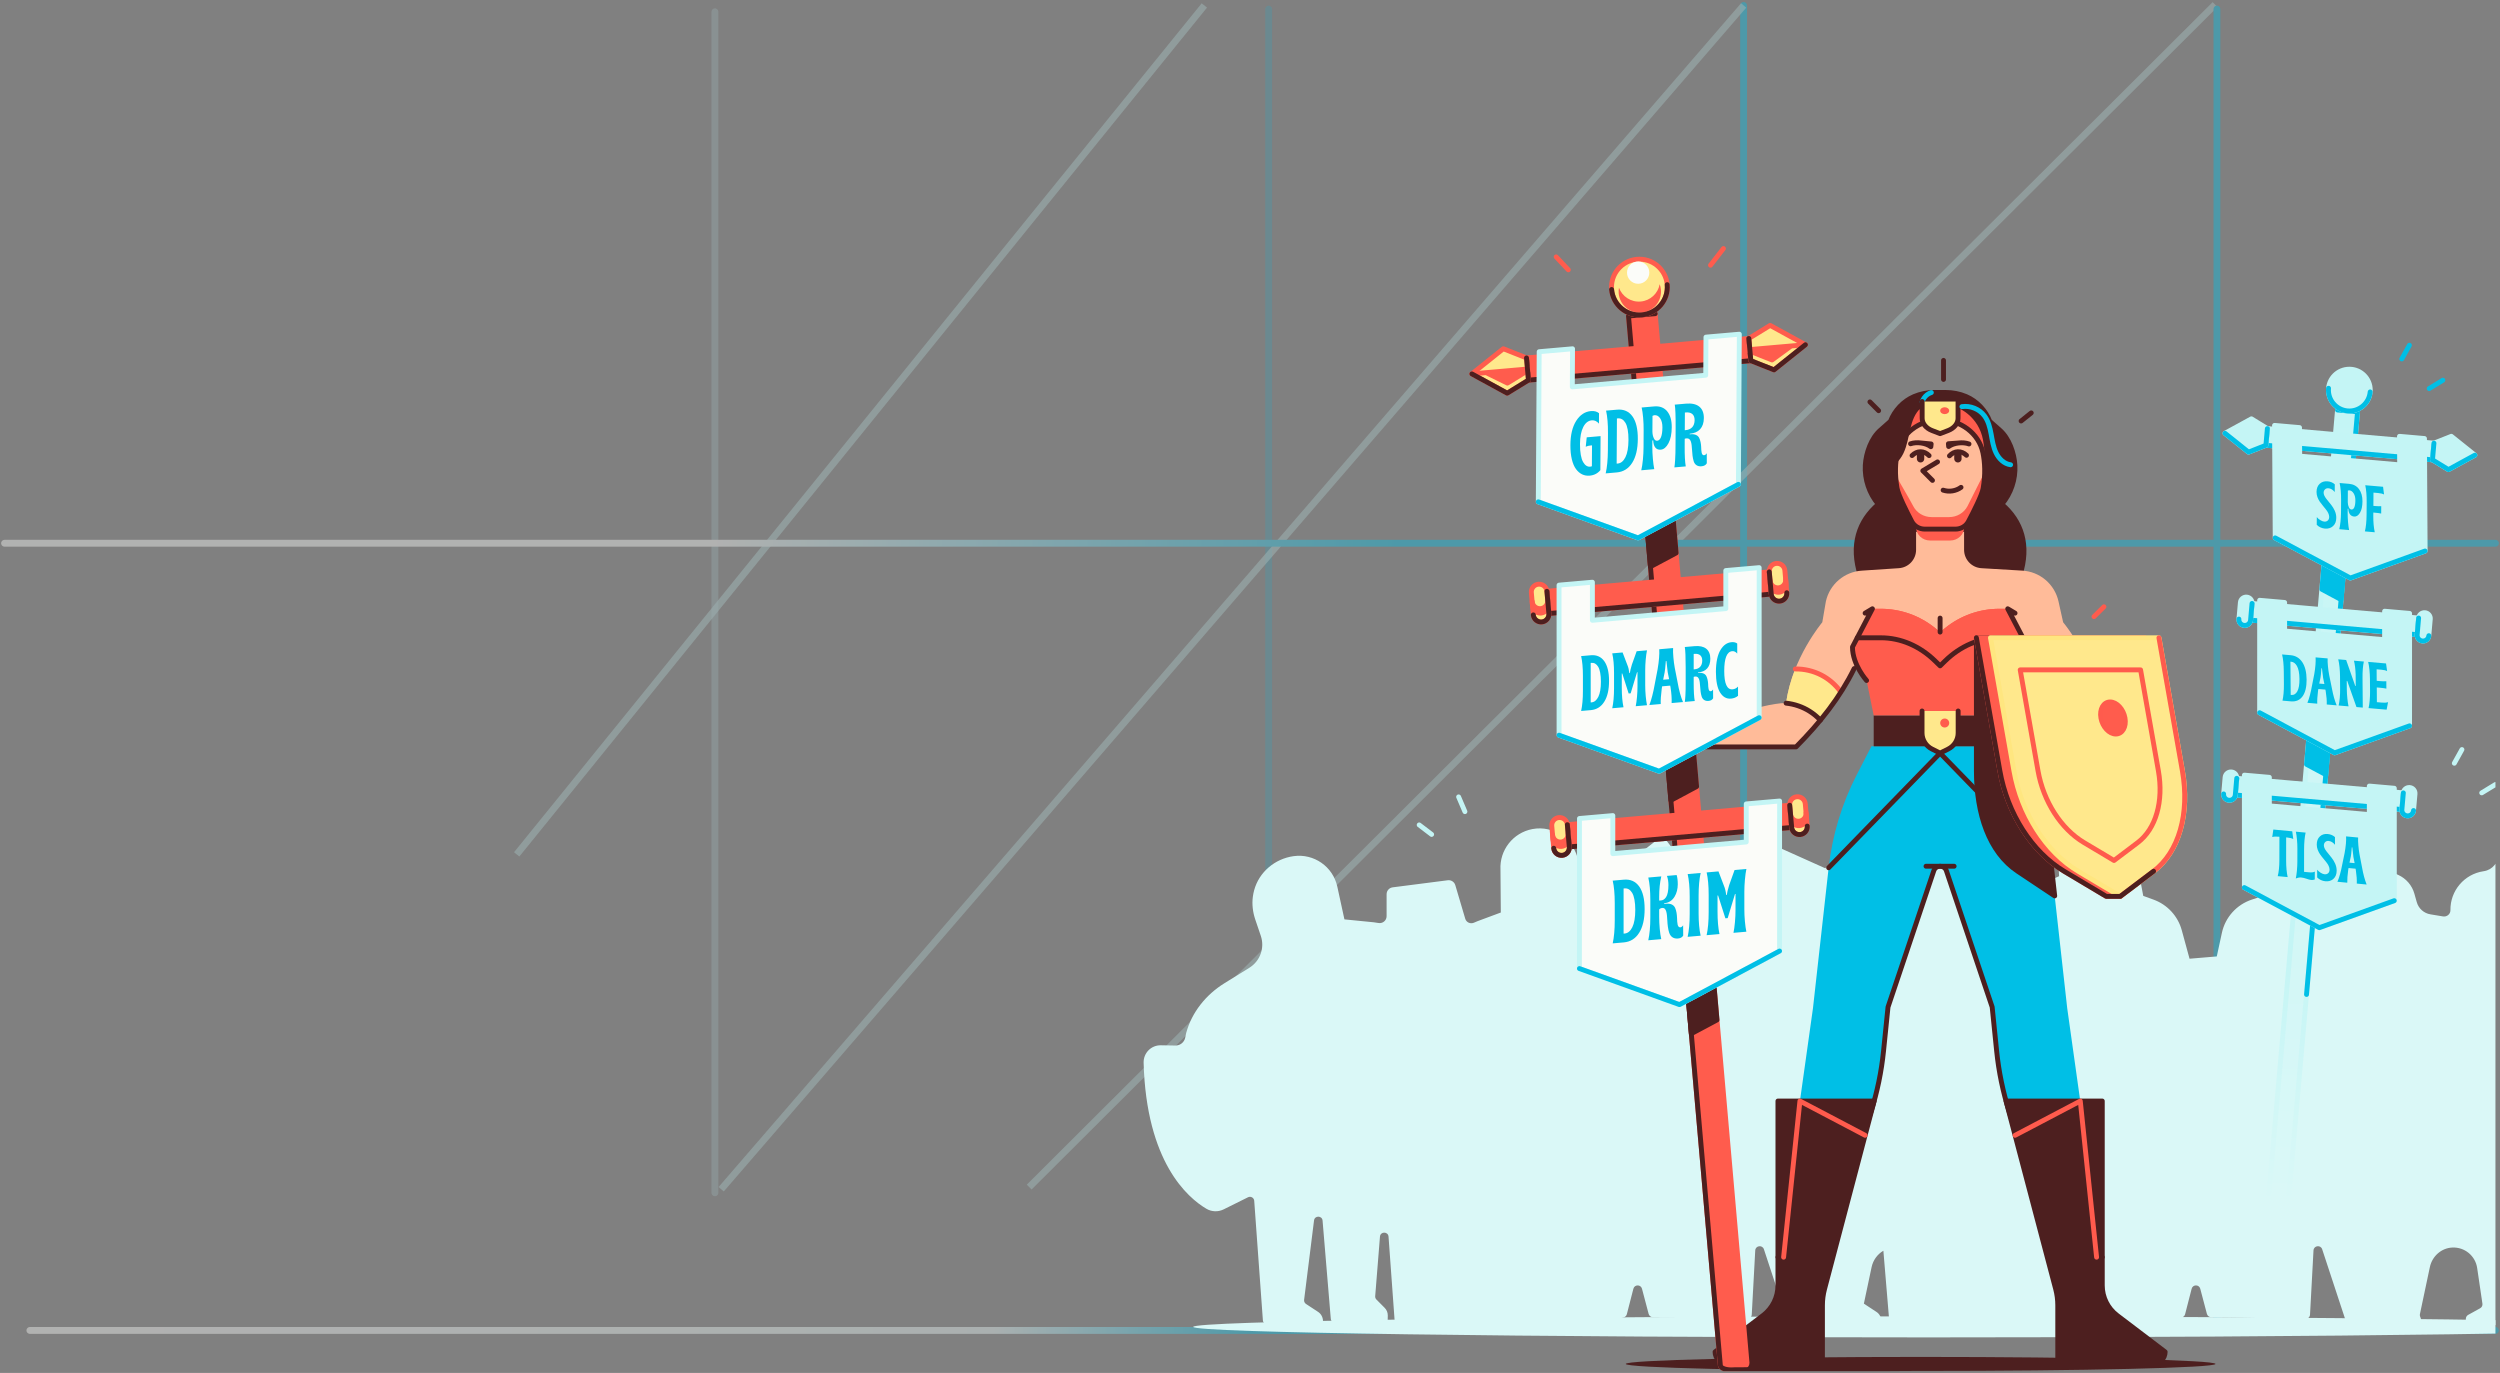 <svg xmlns="http://www.w3.org/2000/svg" width="1098" height="603" viewBox="0 0 1098 603" fill="none"><rect x="0" y="0" width="1098" height="603" fill="#808080" stroke="none"/><g opacity="0.4"><path d="M557.555 584.324H765.791V515.862V2.398" stroke="#00BFE6" stroke-width="3.003" stroke-linecap="round" stroke-linejoin="round"/><path opacity="0.4" d="M557.195 3.988V523.883V583.939" stroke="#00BFE6" stroke-width="3.003" stroke-linecap="round" stroke-linejoin="round"/><path d="M591.735 584.324H13.125" stroke="url(#paint0_linear_379_73431)" stroke-width="3.003" stroke-linecap="round" stroke-linejoin="round"/><path d="M765.438 584.301H1095.99" stroke="#00BFE6" stroke-width="3.003" stroke-linecap="round" stroke-linejoin="round"/><path opacity="0.6" d="M765.801 2.398L316.742 522.315" stroke="#C4F5F5" stroke-width="3.003" stroke-miterlimit="10"/><path opacity="0.6" d="M972.842 2L452.016 521.368" stroke="#C4F5F5" stroke-width="3.003" stroke-miterlimit="10"/><path d="M528.951 2.398L226.93 375.244" stroke="#C4F5F5" stroke-opacity="0.6" stroke-width="3.003" stroke-miterlimit="10"/><path d="M973.672 582.5V3.98" stroke="#00BFE6" stroke-width="3.003" stroke-linecap="round" stroke-linejoin="round"/><path opacity="0.4" d="M313.992 523.878V5.176" stroke="#BEEDF5" stroke-width="3.003" stroke-linecap="round" stroke-linejoin="round"/><path d="M2 238.594H572.265H1095.99" stroke="url(#paint1_linear_379_73431)" stroke-width="3.003" stroke-linecap="round" stroke-linejoin="round"/></g><g clip-path="url(#clip0_379_73431)"><path d="M1172.75 435.928C1171.99 420.581 1160.77 407.769 1145.65 404.987L1142.25 404.362C1139.74 403.9 1137.85 401.817 1137.62 399.277L1136.67 388.359C1135.49 374.906 1124.59 364.375 1111.1 363.648L1101.3 363.121C1098.84 362.992 1096.81 365.01 1096.92 367.469L1097.27 374.863C1097.45 378.7 1094.7 382.052 1090.9 382.628L1090.71 382.655C1082.29 383.93 1076.11 391.227 1076.23 399.745C1076.26 401.467 1074.68 402.78 1072.98 402.495L1067.43 401.575C1064.56 401.101 1062.23 399.014 1061.44 396.215L1060.39 392.492C1059.36 388.827 1056.75 385.808 1053.27 384.248L1024.16 371.182L1006.72 398.631L998.942 391.851L989.031 395.096C982.355 397.286 977.338 402.845 975.852 409.711L973.612 420.065L961.645 421.071L958.237 408.57C956.536 402.334 951.906 397.313 945.828 395.112L941.316 393.476L938.425 378.199C936.648 368.787 927.626 362.341 918.215 364.127C909.714 365.742 903.765 373.367 904.207 381.939L904.352 384.829L891.663 390.501L891.474 388.348C890.295 374.895 879.399 364.364 865.908 363.638L856.104 363.11C853.644 362.981 851.614 364.999 851.727 367.458L852.077 374.852C852.26 378.689 849.509 382.041 845.708 382.617L845.514 382.644C839.383 383.575 834.44 387.697 832.255 393.159L829.498 393.094C824.077 392.97 819.431 389.182 818.225 383.898L815.899 373.733L808.658 376.687C805.993 377.774 803.619 379.372 801.633 381.342L778.967 371.171L758.273 403.738L730.235 366.969L696.119 393.476L693.228 378.199C691.451 368.787 682.428 362.335 673.018 364.127C664.517 365.742 658.568 373.367 659.01 381.939L659.155 400.779L649.007 404.551C648.587 404.707 647.672 405.121 647.257 405.288C645.734 405.891 644 405.094 643.532 403.501L639.171 388.768C638.746 387.331 637.341 386.416 635.855 386.61L611.655 389.72C610.132 389.914 608.996 391.211 608.996 392.744V402.388C608.996 404.319 607.224 405.751 605.335 405.369C604.673 405.234 604.005 405.137 603.327 405.067L590.471 403.792L587.343 389.397C585.432 380.599 577.049 374.766 568.129 376.025H568.118C559.903 377.182 552.979 383.01 550.815 391.017C550.567 391.927 550.384 392.852 550.255 393.805C549.797 397.195 550.228 400.649 551.326 403.889L553.754 411.051C555.536 416.309 553.458 422.104 548.737 425.031L537.749 431.849C529.69 436.849 523.455 444.533 520.968 453.681L520.548 455.742C520.128 457.787 518.314 459.24 516.225 459.202L509.829 459.089C505.582 459.014 502.163 462.506 502.276 466.752C503.471 510.361 521.555 525.998 529.862 530.895C532.177 532.262 535.025 532.354 537.431 531.154L548.134 525.837C549.334 525.24 550.756 526.052 550.853 527.387L554.659 579.891C554.729 580.865 555.531 581.618 556.505 581.634L579.171 582.038C580.204 582.054 581.055 581.225 581.055 580.187C581.055 578.567 580.236 577.05 578.88 576.162L573.598 572.696C572.995 572.303 572.672 571.604 572.764 570.888L577.125 536.007C577.405 533.763 580.683 533.828 580.872 536.083L584.484 579.256C584.565 580.219 585.362 580.962 586.325 580.983L607.564 581.36C608.603 581.376 609.464 580.553 609.48 579.509L609.513 577.781C609.534 576.522 609.05 575.311 608.161 574.418L604.522 570.754C604.134 570.366 603.94 569.823 603.984 569.279L606.083 543.105C606.272 540.786 609.669 540.802 609.841 543.121L612.587 580.913C612.657 581.887 613.459 582.641 614.433 582.657L637.96 582.872V583.076L692.469 584.045C692.652 584.045 692.835 584.023 693.007 583.98L713.115 578.61C713.799 578.427 714.326 577.894 714.504 577.211L717.379 566.023C717.88 564.076 720.647 564.065 721.158 566.007L724.081 577.066C724.302 577.911 725.061 578.502 725.933 578.519L748.712 578.922L767.382 579.256C768.432 579.272 769.309 578.459 769.369 577.41L770.903 549.186C771.021 547.028 774.036 546.63 774.709 548.68L784.96 579.81C785.164 580.44 785.676 580.919 786.316 581.085L795.345 583.475C795.495 583.512 795.651 583.539 795.807 583.539L816.798 583.91C817.875 583.932 818.769 583.071 818.785 581.995V581.925L824.335 582.022C825.342 582.038 826.214 581.263 826.252 580.251C826.311 578.621 825.509 577.087 824.152 576.194L818.629 572.572L818.618 572.545L822.004 556.531C822.656 553.448 824.583 550.838 827.178 549.32L829.681 579.245C829.762 580.208 830.559 580.951 831.522 580.972L838.274 581.091C838.623 581.5 839.135 581.769 839.722 581.78L858.344 582.113C858.678 582.436 859.124 582.641 859.625 582.651L883.151 582.867V583.071L937.661 584.04C937.844 584.04 938.027 584.018 938.199 583.975L958.307 578.605C958.991 578.422 959.518 577.889 959.696 577.206L962.571 566.018C963.071 564.07 965.838 564.059 966.35 566.002L969.273 577.06C969.494 577.905 970.253 578.497 971.125 578.513L993.903 578.917L1012.57 579.25C1013.62 579.267 1014.5 578.454 1014.56 577.405L1016.09 549.18C1016.21 547.023 1019.23 546.624 1019.9 548.675L1030.15 579.805C1030.36 580.434 1030.87 580.913 1031.51 581.08L1040.54 583.469C1040.69 583.507 1040.84 583.534 1041 583.534L1061.99 583.905C1063.07 583.927 1063.96 583.066 1063.98 581.989V581.575C1063.99 581.338 1063.95 581.102 1063.87 580.876L1062.91 578.212C1062.78 577.873 1062.75 577.502 1062.83 577.146L1067.19 556.526C1068.19 551.79 1072.18 548.153 1077.02 547.921C1082.49 547.652 1087.19 551.57 1087.97 556.902L1090.28 572.583C1090.4 573.39 1090.01 574.181 1089.3 574.574L1084.01 577.502C1083.4 577.841 1083.01 578.476 1083 579.175L1082.99 579.789C1082.97 580.865 1083.83 581.758 1084.91 581.774L1109.34 582.21C1110.39 582.226 1111.27 581.414 1111.33 580.364L1112.97 550.418C1113.03 549.369 1113.91 548.556 1114.96 548.572L1120.34 548.669C1121.3 548.685 1122.11 549.396 1122.24 550.348L1125.05 570.189C1125.15 570.899 1124.85 571.609 1124.27 572.04L1115.24 578.658C1114.82 578.971 1114.49 579.412 1114.4 579.928C1114.17 581.188 1115.16 582.28 1116.39 582.237L1145.13 581.258C1146.17 581.22 1147 580.38 1147.02 579.342L1147.55 549.832C1147.56 548.793 1148.4 547.948 1149.44 547.916L1176.28 547.049C1177.37 547.012 1178.22 546.092 1178.17 544.999L1172.76 435.918L1172.75 435.928Z" fill="#DAF8F7"/><path d="M847.072 587.385C1025.47 587.385 1170.09 585.316 1170.09 582.763C1170.09 580.21 1025.47 578.141 847.072 578.141C668.675 578.141 524.055 580.21 524.055 582.763C524.055 585.316 668.675 587.385 847.072 587.385Z" fill="#DAF8F7"/><path d="M879.205 221.483C883.2 216.763 885.299 210.489 884.949 204.322C884.648 199.005 882.392 192.462 878.236 188.873C876.788 187.619 875.345 186.333 873.897 185.036C872.056 180.241 868.26 176.2 863.528 174.171C860.68 172.95 857.601 172.374 854.516 172.363L854.526 172.353H849.417H849.428C846.424 172.401 843.431 172.982 840.653 174.171C835.921 176.2 832.131 180.241 830.284 185.036C828.836 186.333 827.393 187.619 825.945 188.873C821.789 192.462 819.533 199.005 819.231 204.322C818.881 210.494 820.981 216.769 824.976 221.483C816.454 228.833 812.642 239.332 817.148 253.059H887.033C891.533 239.332 887.727 228.833 879.205 221.483Z" fill="#4D1F1F" stroke="#4D1F1F" stroke-width="2.152" stroke-linecap="round" stroke-linejoin="round"/><path d="M843.536 602.125C915.071 602.125 973.061 600.744 973.061 599.041C973.061 597.338 915.071 595.958 843.536 595.958C772.002 595.958 714.012 597.338 714.012 599.041C714.012 600.744 772.002 602.125 843.536 602.125Z" fill="#4D1F1F"/><path d="M882.245 327.76L888.673 340.228C895.252 352.992 899.44 366.849 901.034 381.119L907.92 442.798L923.279 552.16H902.698L882.439 488.253C879.693 479.589 877.847 470.667 876.926 461.627L874.961 442.298L854.853 382.443C853.965 379.796 850.213 379.796 849.324 382.443L829.216 442.298L827.251 461.627C826.331 470.667 824.484 479.589 821.739 488.253L801.48 552.16H780.898L796.258 442.798L803.144 381.119C804.737 366.849 808.926 352.992 815.504 340.228L821.932 327.76H882.251H882.245Z" fill="#00BFE6"/><path d="M901.036 381.115L852.088 330.764L803.141 381.115" stroke="#4D1F1F" stroke-width="2.152" stroke-linecap="round" stroke-linejoin="round"/><path d="M923.279 552.154H902.698L882.439 488.248C879.693 479.584 877.847 470.662 876.926 461.622L874.961 442.293L854.853 382.438C853.965 379.79 850.213 379.79 849.324 382.438L829.216 442.293L827.251 461.622C826.331 470.662 824.484 479.584 821.739 488.248L801.48 552.154H780.898" stroke="#4D1F1F" stroke-width="2.152" stroke-linecap="round" stroke-linejoin="round"/><path d="M906.131 273.314L904.091 264.128C902.416 256.589 895.945 251.079 888.236 250.621L870.244 249.551C865.964 249.298 862.626 245.757 862.626 241.473V233.515L852.085 236.259L841.544 233.515V241.473C841.544 245.757 838.206 249.298 833.926 249.551L817.78 250.621C810.071 251.079 803.6 256.594 801.926 264.128L800.348 273.314C800.348 273.314 787.121 288.968 784.461 308.743C778.663 308.84 769.317 311.219 764.402 313.549C762.06 314.663 759.772 316.067 757.258 316.476C754.744 316.885 751.847 316.019 750.566 313.533C749.511 311.482 749.774 308.846 748.822 306.731C747.971 304.837 746.092 303.717 744.235 303.696H740.746L746.582 328.035H788.822L790.222 326.636C801.021 315.873 809.716 303.19 815.869 289.242H888.295L904.328 310.078C904.715 310.611 904.796 311.305 904.543 311.908L903.536 314.318C902.928 315.766 901.092 316.212 899.891 315.201L896.026 311.945C894.492 310.654 892.408 310.212 890.481 310.777L882.836 313.016L881.248 317.601V328.955C881.248 330.166 882.228 331.145 883.439 331.145H919.687C930.6 302.259 906.136 273.314 906.136 273.314H906.131Z" fill="#FFBB99"/><path d="M888.769 321.515L881.227 322.133" stroke="#4D1F1F" stroke-width="2.152" stroke-linecap="round" stroke-linejoin="round"/><path d="M888.769 316.298L881.227 317.535" stroke="#4D1F1F" stroke-width="2.152" stroke-linecap="round" stroke-linejoin="round"/><path d="M888.769 311.084L881.227 312.935" stroke="#4D1F1F" stroke-width="2.152" stroke-linecap="round" stroke-linejoin="round"/><path d="M881.24 314.214H822.93V327.764H881.24V314.214Z" fill="#4D1F1F"/><path d="M881.801 267.379H878.119C869.43 267.379 861.01 270.365 854.264 275.843L852.084 277.614L849.903 275.843C843.158 270.371 834.738 267.379 826.048 267.379H822.366L813.602 284.152C813.602 291.998 819.809 298.886 819.809 298.886L822.926 314.217H881.236L884.353 298.886C884.353 298.886 890.56 291.998 890.56 284.152L881.796 267.379H881.801Z" fill="#FF5C4D"/><path d="M826.057 280.118C834.746 280.118 843.166 283.718 849.912 290.315L852.092 292.446L854.272 290.315C861.018 283.718 869.438 280.118 878.127 280.118H888.469L881.81 267.375H878.127C869.438 267.375 861.018 270.362 854.272 275.84L852.092 277.61L849.912 275.84C843.166 270.367 834.746 267.375 826.057 267.375H822.374L815.715 280.118H826.057Z" fill="#FF5C4D"/><path d="M888.469 280.115H878.127C869.438 280.115 861.018 283.715 854.272 290.313L852.092 292.443L849.912 290.313C843.166 283.715 834.746 280.115 826.057 280.115H815.715" stroke="#4D1F1F" stroke-width="2.152" stroke-linecap="round" stroke-linejoin="round"/><path d="M852.094 277.609V271.469" stroke="#4D1F1F" stroke-width="2.152" stroke-linecap="round" stroke-linejoin="round"/><path d="M855.638 328.989L852.09 330.759L848.542 328.989C845.856 327.644 844.16 324.899 844.16 321.902V312.27H860.02V321.902C860.02 324.905 858.325 327.649 855.638 328.989Z" fill="#FFE88C"/><path d="M854.114 319.528C855.208 319.528 856.095 318.642 856.095 317.548C856.095 316.455 855.208 315.568 854.114 315.568C853.02 315.568 852.133 316.455 852.133 317.548C852.133 318.642 853.02 319.528 854.114 319.528Z" fill="#FF5C4D"/><path d="M860.02 312.268V321.9C860.02 324.903 858.325 327.647 855.638 328.987L852.09 330.757L848.542 328.987C845.856 327.642 844.16 324.897 844.16 321.9V312.268" stroke="#4D1F1F" stroke-width="2.152" stroke-linecap="round" stroke-linejoin="round"/><path d="M853.594 166.641V158.284" stroke="#4D1F1F" stroke-width="2.152" stroke-linecap="round" stroke-linejoin="round"/><path d="M887.672 184.904L892.119 181.342" stroke="#4D1F1F" stroke-width="2.152" stroke-linecap="round" stroke-linejoin="round"/><path d="M910.897 289.929C905.783 290.349 900.851 292.652 897.223 296.274L904.345 306.073C904.733 306.605 904.814 307.3 904.56 307.902L903.602 310.195C905.325 306.261 909.131 303.597 913.46 303.527C916.776 303.474 919.995 305.034 922.343 307.397C921.874 301.456 920.421 295.784 918.563 290.688C916.081 289.994 913.476 289.719 910.902 289.929H910.897Z" fill="#FFE88C"/><path d="M918.55 290.688C916.068 289.994 913.463 289.719 910.889 289.929C905.775 290.349 900.843 292.652 897.215 296.274" stroke="#FF5B4D" stroke-width="2.152" stroke-linecap="round" stroke-linejoin="round"/><path d="M903.583 309.577C905.305 305.643 909.112 302.98 913.44 302.91C916.756 302.856 919.976 304.416 922.323 306.779C922.824 313.171 922.188 319.882 919.68 326.522H882.199C880.988 326.522 880.008 325.543 880.008 324.332" stroke="#4D1F1F" stroke-width="2.152" stroke-linecap="round" stroke-linejoin="round"/><path d="M819.809 298.882C819.809 298.882 813.602 291.994 813.602 284.148L822.366 267.375L819.157 269.296" stroke="#4D1F1F" stroke-width="2.152" stroke-linecap="round" stroke-linejoin="round"/><path d="M904.33 306.695L890.246 287.307" stroke="#4D1F1F" stroke-width="2.152" stroke-linecap="round" stroke-linejoin="round"/><path d="M884.354 298.881C884.354 298.881 890.561 291.993 890.561 284.147L881.797 267.374L885.005 269.295" stroke="#4D1F1F" stroke-width="2.152" stroke-linecap="round" stroke-linejoin="round"/><path d="M799.907 296.475C796.396 294.666 792.434 293.757 788.488 293.811C786.69 298.336 785.188 303.384 784.466 308.738C784.272 308.738 784.062 308.754 783.863 308.76C787.734 309.077 791.524 310.326 794.808 312.392C796.531 313.479 798.103 314.792 799.497 316.272C800.283 315.287 801.053 314.292 801.807 313.285C801.855 313.221 801.904 313.156 801.952 313.086C802.641 312.161 803.32 311.224 803.987 310.277C804.057 310.175 804.127 310.078 804.197 309.976C805.635 307.915 807.013 305.816 808.321 303.669C806.114 300.666 803.223 298.17 799.912 296.464L799.907 296.475Z" fill="#FFE88C"/><path d="M808.312 303.685C806.105 300.683 803.214 298.186 799.903 296.48C796.393 294.672 792.431 293.757 788.484 293.811" stroke="#FF5C4D" stroke-width="2.152" stroke-linecap="round" stroke-linejoin="round"/><path d="M784.461 308.826C788.122 309.219 791.697 310.441 794.808 312.405C796.531 313.492 798.103 314.805 799.497 316.284" stroke="#4D1F1F" stroke-width="2.152" stroke-linecap="round" stroke-linejoin="round"/><path d="M888.683 340.23L886.535 280.122H868.031V338.545C868.031 357.347 873.555 374.249 886.174 382.66L902.427 393.493L901.049 381.127C899.455 366.856 895.267 352.999 888.688 340.235L888.683 340.23Z" fill="#4D1F1F" stroke="#4D1F1F" stroke-width="2.152" stroke-linecap="round" stroke-linejoin="round"/><path d="M868.043 280.113L878.347 338.536C881.663 357.338 892.485 374.24 906.584 382.651L925.082 393.677H931.252L930.525 389.566L939.688 382.646C950.821 374.235 955.678 357.333 952.361 338.531L942.057 280.107H868.043V280.113Z" fill="#FF5C4D" stroke="#FF5B4D" stroke-width="2.152" stroke-linecap="round" stroke-linejoin="round"/><path d="M931.25 393.675L912.752 382.649C898.653 374.239 887.831 357.336 884.515 338.535L874.211 280.111H948.225L958.529 338.535C961.845 357.336 956.989 374.239 945.856 382.649L931.25 393.675Z" fill="#FFE88C" stroke="#FFE680" stroke-width="2.152" stroke-linecap="round" stroke-linejoin="round"/><path d="M887.27 294.206L895.092 338.536C897.461 351.968 905.192 364.037 915.264 370.048L928.476 377.926L938.909 370.048C946.861 364.043 950.333 351.968 947.964 338.536L940.142 294.206H887.275H887.27Z" stroke="#FF5B4D" stroke-width="2.152" stroke-linecap="round" stroke-linejoin="round"/><path d="M922.724 315.342C922.035 311.451 923.849 308.298 926.767 308.298C929.685 308.298 932.609 311.451 933.298 315.342C933.987 319.232 932.173 322.386 929.255 322.386C926.337 322.386 923.413 319.232 922.724 315.342Z" fill="#FF5C4D" stroke="#FF5B4D" stroke-width="2.152" stroke-linecap="round" stroke-linejoin="round"/><path d="M845.91 380.452H858.249" stroke="#4D1F1F" stroke-width="2.152" stroke-linecap="round" stroke-linejoin="round"/><path d="M823.143 483.577H780.87V564.574C780.87 569.745 778.453 574.615 774.335 577.742L753.258 593.745C753.258 596.667 755.627 599.035 758.55 599.035H800.418V573.291C800.418 570.87 800.731 568.454 801.35 566.113L823.137 483.571L823.143 483.577Z" fill="#4D1F1F" stroke="#4D1F1F" stroke-width="2.152" stroke-linecap="round" stroke-linejoin="round"/><path d="M931.227 393.679L945.832 382.653C956.966 374.243 961.822 357.34 958.505 338.539L948.201 280.115" stroke="#FF5B4D" stroke-width="2.152" stroke-linecap="round" stroke-linejoin="round"/><path d="M881.047 483.577H923.319V564.574C923.319 569.745 925.736 574.615 929.855 577.742L950.932 593.745C950.932 596.667 948.563 599.035 945.64 599.035H903.771V573.291C903.771 570.87 903.459 568.454 902.84 566.113L881.052 483.571L881.047 483.577Z" fill="#4D1F1F" stroke="#4D1F1F" stroke-width="2.152" stroke-linecap="round" stroke-linejoin="round"/><path d="M868.031 280.115L878.335 338.539C881.652 357.34 892.473 374.243 906.573 382.653L925.071 393.679H931.24L945.846 382.653" stroke="#4D1F1F" stroke-width="2.152" stroke-linecap="round" stroke-linejoin="round"/><path d="M783.359 552.156L790.525 483.578L819.16 498.624" stroke="#FF5B4D" stroke-width="2.152" stroke-linecap="round" stroke-linejoin="round"/><path d="M920.819 552.156L913.659 483.578L885.023 498.624" stroke="#FF5B4D" stroke-width="2.152" stroke-linecap="round" stroke-linejoin="round"/><path d="M919.68 270.825L924.04 266.493" stroke="#FF5B4D" stroke-width="2.152" stroke-linecap="round" stroke-linejoin="round"/><path d="M814.346 293.641C808.171 306.243 799.498 317.28 788.827 328.037H744.461" stroke="#4D1F1F" stroke-width="2.152" stroke-linecap="round" stroke-linejoin="round"/><path d="M723.698 309.582L730.046 324.596C730.568 325.833 732.016 326.387 733.233 325.822L739.596 322.852C740.759 322.309 741.281 320.936 740.764 319.758L734.627 305.708C734.143 304.604 732.91 304.039 731.758 304.389L725.19 306.402C723.844 306.811 723.155 308.296 723.698 309.587V309.582Z" fill="#FFBB99"/><path d="M730.039 324.585C730.561 325.823 732.009 326.377 733.226 325.812L739.59 322.842C740.752 322.298 741.275 320.926 740.758 319.747L736.026 305.697" stroke="#4D1F1F" stroke-width="2.152" stroke-linecap="round" stroke-linejoin="round"/><path d="M725.43 313.67L736.385 309.721" stroke="#4D1F1F" stroke-width="2.152" stroke-linecap="round" stroke-linejoin="round"/><path d="M728.215 320.254L739.219 315.152" stroke="#4D1F1F" stroke-width="2.152" stroke-linecap="round" stroke-linejoin="round"/><path d="M715.238 138.798L755.578 599.674C755.696 601.019 758.415 601.886 761.65 601.6C764.886 601.315 767.416 599.997 767.298 598.646L726.958 137.771L715.238 138.793V138.798Z" fill="#FF5C4D" stroke="#FF5C4D" stroke-width="2.152" stroke-linecap="round" stroke-linejoin="round"/><path d="M730.822 181.938L719.102 182.965L724.873 248.89L736.151 242.868L730.822 181.938Z" fill="#4D1F1F" stroke="#4D1F1F" stroke-width="2.152" stroke-linecap="round" stroke-linejoin="round"/><path d="M739.794 284.439L728.074 285.462L733.856 351.494L745.135 345.462L739.794 284.439Z" fill="#4D1F1F" stroke="#4D1F1F" stroke-width="2.152" stroke-linecap="round" stroke-linejoin="round"/><path d="M737.047 387.963L742.823 453.985L754.108 447.953L748.767 386.936L737.047 387.963Z" fill="#4D1F1F" stroke="#4D1F1F" stroke-width="2.152" stroke-linecap="round" stroke-linejoin="round"/><path d="M726.958 137.771L715.238 138.793L755.578 599.668C755.696 601.014 758.415 601.88 761.65 601.595L838.889 601.051" stroke="#4D1F1F" stroke-width="2.152" stroke-linecap="round" stroke-linejoin="round"/><path d="M720.03 138.33C726.798 138.33 732.284 132.847 732.284 126.082C732.284 119.318 726.798 113.835 720.03 113.835C713.263 113.835 707.777 119.318 707.777 126.082C707.777 132.847 713.263 138.33 720.03 138.33Z" fill="#FFE88C" stroke="#FF5C4D" stroke-width="2.152" stroke-linecap="round" stroke-linejoin="round"/><path d="M719.481 124.635C722.187 124.635 724.38 122.442 724.38 119.738C724.38 117.033 722.187 114.841 719.481 114.841C716.775 114.841 714.582 117.033 714.582 119.738C714.582 122.442 716.775 124.635 719.481 124.635Z" fill="#FBFCF9"/><path d="M720.59 132.427C716.31 132.804 712.466 130.215 711.05 126.373C710.905 127.169 710.856 127.998 710.926 128.843C711.373 133.966 715.89 137.754 721.015 137.308C726.14 136.861 729.93 132.346 729.483 127.223C729.408 126.378 729.214 125.571 728.934 124.812C728.208 128.843 724.87 132.056 720.59 132.427Z" fill="#FF5C4D"/><path d="M768.096 148.653L670.434 157.193L671.288 166.955L768.951 158.415L768.096 148.653Z" fill="#FF5C4D" stroke="#FF5C4D" stroke-width="2.152" stroke-linecap="round" stroke-linejoin="round"/><path d="M670.527 158.177L671.297 166.959L768.962 158.419L768.106 148.657" stroke="#4D1F1F" stroke-width="2.152" stroke-linecap="round" stroke-linejoin="round"/><path d="M670.443 157.192L660.246 153.167L646.453 164.209L661.958 172.69L671.293 166.954L670.443 157.192Z" fill="#FFE88C" stroke="#FF5C4D" stroke-width="2.152" stroke-linecap="round" stroke-linejoin="round"/><path d="M672.332 161.948L662.06 168.26L652.714 163.665L646.453 164.214L672.332 161.948Z" fill="#FF5C4D" stroke="#FF5C4D" stroke-width="2.152" stroke-linecap="round" stroke-linejoin="round"/><path d="M670.443 157.197L671.293 166.959L661.958 172.695L646.453 164.214" stroke="#4D1F1F" stroke-width="2.152" stroke-linecap="round" stroke-linejoin="round"/><path d="M768.105 148.653L777.446 142.917L792.946 151.398L779.153 162.445L768.962 158.415L768.105 148.653Z" fill="#FFE88C" stroke="#FF5C4D" stroke-width="2.152" stroke-linecap="round" stroke-linejoin="round"/><path d="M767.062 153.666L778.277 158.095L786.686 151.949L792.942 151.4L767.062 153.666Z" fill="#FF5C4D" stroke="#FF5C4D" stroke-width="2.152" stroke-linecap="round" stroke-linejoin="round"/><path d="M768.105 148.657L768.962 158.419L779.153 162.449L792.946 151.402" stroke="#4D1F1F" stroke-width="2.152" stroke-linecap="round" stroke-linejoin="round"/><path d="M763.51 212.724L719.445 236.25L675.617 220.408L676.01 154.468L690.659 153.187L690.562 169.922L749.158 164.794L749.26 148.064L763.909 146.783L763.51 212.724Z" fill="#FBFCF9" stroke="#C4F5F5" stroke-width="2.152" stroke-linecap="round" stroke-linejoin="round"/><path d="M692.191 206.035C690.619 203.926 689.687 200.239 689.72 195.493C689.746 191.032 690.586 187.481 692.261 184.839C693.935 182.213 696.099 180.776 698.748 180.544C700.196 180.415 701.381 180.738 702.29 181.486L702.263 186.06C701.337 184.989 700.288 184.505 699.146 184.602C697.564 184.742 696.298 185.716 695.372 187.545C694.425 189.375 693.957 191.877 693.935 195.084C693.913 198.717 694.452 201.477 695.297 202.935C696.148 204.415 697.208 205.072 698.414 204.969C698.603 204.953 698.85 204.894 699.157 204.787L699.211 195.601L698.694 195.644C697.838 195.719 697.09 195.897 696.46 196.204L696.885 192.076L702.969 191.543L702.877 206.498C701.687 207.929 700.121 208.736 698.172 208.908C695.809 209.113 693.752 208.144 692.185 206.03L692.191 206.035Z" fill="#00BFE6"/><path d="M705.223 207.913C705.831 205.227 706.154 201.875 706.181 197.877L706.224 190.246C706.246 186.227 705.96 182.933 705.39 180.35L710.273 179.925C713.153 179.672 715.398 180.668 716.986 182.89C718.574 185.134 719.355 188.444 719.328 192.829C719.301 197.231 718.477 200.723 716.862 203.263C715.247 205.825 712.986 207.235 710.106 207.488L705.223 207.913ZM710.036 203.629L710.515 203.586C711.888 203.468 713.018 202.542 713.885 200.815C714.752 199.088 715.209 196.548 715.225 193.184C715.247 189.783 714.768 187.174 713.896 185.71C713.029 184.268 711.904 183.638 710.59 183.751L710.154 183.789L710.036 203.624V203.629Z" fill="#00BFE6"/><path d="M720.848 206.546C721.138 205.308 721.381 203.753 721.564 201.891C721.747 200.029 721.833 198.237 721.844 196.504L721.887 188.874C721.898 187.147 721.833 185.365 721.671 183.514C721.51 181.685 721.289 180.167 721.015 178.978L726.506 178.499C728.95 178.284 730.85 179.005 732.213 180.63C733.575 182.277 734.248 184.601 734.231 187.62C734.215 190.558 733.741 192.91 732.799 194.664C731.857 196.44 730.721 197.382 729.445 197.495C727.405 197.672 726.21 196.316 726.075 193.426L725.714 193.459L725.698 196.171C725.688 197.861 725.774 199.62 725.935 201.455C726.097 203.306 726.296 204.824 726.554 206.051L720.853 206.551L720.848 206.546ZM730.134 187.749C730.145 186.038 729.811 184.704 729.128 183.708C728.449 182.713 727.609 182.266 726.64 182.352C726.204 182.39 725.876 182.648 725.779 182.659L725.736 189.595C725.768 190.709 725.973 191.667 726.35 192.463C726.705 193.26 727.2 193.636 727.83 193.582C729.262 193.459 730.113 191.425 730.134 187.755V187.749Z" fill="#00BFE6"/><path d="M743.859 202.538C743.391 201.058 743.229 199.191 743.127 197.378C742.971 194.719 742.702 192.362 740.753 192.535C740.333 192.572 740.064 192.631 739.929 192.723L739.908 195.876C739.886 199.95 740.037 202.936 740.387 204.847L735.391 205.283C735.531 204.33 735.649 203.243 735.714 202.027C735.778 200.811 735.821 199.772 735.848 198.901C735.87 198.034 735.88 196.764 735.891 195.053L735.934 187.885C735.967 182.698 735.832 179.308 735.558 177.715L740.516 177.279C745.42 176.849 748.36 178.974 748.333 183.607C748.306 187.837 746.045 190.145 742.212 190.484L742.115 190.495V190.764L742.589 190.721C744.441 190.56 745.733 191.232 746.276 192.319C746.82 193.423 747.079 194.843 747.149 196.221C747.213 198.249 747.278 200.031 748.424 199.934C748.882 199.896 749.286 199.589 749.614 199.04L749.625 203.48C749.183 204.266 748.397 204.701 747.272 204.798C745.458 204.954 744.301 204.018 743.854 202.544L743.859 202.538ZM739.956 188.951L740.376 188.913C742.761 188.703 744.257 187.207 744.274 184.517C744.29 182.036 742.788 180.938 740.424 181.148L740.004 181.186L739.956 188.951Z" fill="#00BFE6"/><path d="M777.073 251.152L679.41 259.692L680.265 269.454L777.927 260.914L777.073 251.152Z" fill="#FF5C4D" stroke="#FF5C4D" stroke-width="2.152" stroke-linecap="round" stroke-linejoin="round"/><path d="M679.41 259.696L680.266 269.458L777.925 260.918L777.069 251.156" stroke="#4D1F1F" stroke-width="2.152" stroke-linecap="round" stroke-linejoin="round"/><path d="M772.634 315.209L728.688 338.725L684.741 322.893L684.73 256.99L699.379 255.709V272.434L757.98 267.306L757.975 250.586L772.624 249.306L772.634 315.209Z" fill="#FBFCF9" stroke="#C4F5F5" stroke-width="2.152" stroke-linecap="round" stroke-linejoin="round"/><path d="M675.691 256.581L675.686 256.581C673.799 256.746 672.403 258.409 672.568 260.295L673.423 270.062C673.588 271.948 675.252 273.343 677.138 273.178L677.144 273.177C679.031 273.012 680.426 271.35 680.261 269.464L679.406 259.697C679.241 257.811 677.578 256.416 675.691 256.581Z" fill="#FFE88C" stroke="#FF5C4D" stroke-width="2.152" stroke-linecap="round" stroke-linejoin="round"/><path d="M672.926 264.196C673.093 266.085 674.756 267.478 676.641 267.312C678.53 267.145 679.925 265.482 679.758 263.599L679.93 265.552C680.097 267.441 678.697 269.104 676.813 269.265C674.923 269.432 673.26 268.033 673.098 266.149L672.926 264.196Z" stroke="#FF5C4D" stroke-width="2.152" stroke-linecap="round" stroke-linejoin="round"/><path d="M673.43 270.051C673.597 271.94 675.26 273.334 677.144 273.167C679.034 273 680.428 271.337 680.261 269.454L679.405 259.692" stroke="#4D1F1F" stroke-width="2.152" stroke-linecap="round" stroke-linejoin="round"/><path d="M781.645 264.038L781.65 264.038C783.537 263.873 784.933 262.21 784.768 260.324L783.913 250.557C783.748 248.671 782.084 247.276 780.197 247.441L780.192 247.442C778.305 247.607 776.91 249.269 777.075 251.155L777.93 260.922C778.095 262.808 779.758 264.203 781.645 264.038Z" fill="#FFE88C" stroke="#FF5C4D" stroke-width="2.152" stroke-linecap="round" stroke-linejoin="round"/><path d="M784.258 254.459C784.424 256.348 783.025 258.011 781.14 258.172C779.251 258.339 777.587 256.94 777.426 255.056L777.598 257.01C777.765 258.898 779.428 260.292 781.313 260.125C783.202 259.959 784.597 258.296 784.43 256.412L784.258 254.459Z" stroke="#FF5C4D" stroke-width="2.152" stroke-linecap="round" stroke-linejoin="round"/><path d="M784.762 260.32C784.929 262.209 783.529 263.872 781.645 264.033C779.755 264.2 778.092 262.801 777.93 260.918L777.074 251.156" stroke="#4D1F1F" stroke-width="2.152" stroke-linecap="round" stroke-linejoin="round"/><path d="M732.231 125.017C732.823 131.754 727.833 137.695 721.092 138.287C714.352 138.878 708.409 133.89 707.816 127.153" stroke="#4D1F1F" stroke-width="2.152" stroke-linecap="round" stroke-linejoin="round"/><path d="M694.435 312.258C694.952 309.912 695.221 306.979 695.216 303.481V296.809C695.216 293.295 694.947 290.41 694.43 288.156L698.699 287.784C701.218 287.564 703.189 288.436 704.589 290.378C705.988 292.342 706.693 295.237 706.693 299.069C706.693 302.916 705.994 305.973 704.594 308.195C703.194 310.434 701.224 311.666 698.704 311.887L694.435 312.258ZM698.623 308.513L699.043 308.475C700.244 308.367 701.229 307.56 701.983 306.048C702.731 304.536 703.119 302.319 703.119 299.375C703.119 296.4 702.683 294.118 701.918 292.843C701.148 291.584 700.169 291.029 699.016 291.132L698.634 291.164V308.507L698.623 308.513Z" fill="#00BFE6"/><path d="M708.098 311.059C708.614 308.713 708.884 305.78 708.884 302.282V295.61C708.884 292.096 708.614 289.211 708.098 286.957L712.636 286.558L714.725 292.026C715.177 293.08 715.457 294.28 715.608 295.631L715.839 295.61C715.925 294.813 716.222 293.559 716.738 291.848L718.822 286.02L723.36 285.622C723.129 286.72 722.946 288.081 722.795 289.723C722.644 291.364 722.58 292.919 722.58 294.415V301.088C722.58 302.584 722.65 304.123 722.8 305.726C722.951 307.324 723.134 308.653 723.366 309.73L718.407 310.166C718.639 309.052 718.822 307.69 718.973 306.065C719.123 304.44 719.188 302.885 719.188 301.389V295.222L718.989 295.238L716.189 304.51L715.306 304.585L712.501 295.803L712.286 295.825V301.992C712.286 305.419 712.539 308.304 713.04 310.634L708.103 311.064L708.098 311.059Z" fill="#00BFE6"/><path d="M724.398 309.637C724.835 308.556 725.265 307.194 725.685 305.542C726.1 303.906 726.45 302.297 726.719 300.726L728.022 293.94C728.641 290.276 728.872 287.343 728.738 285.153L734.826 284.62C734.762 285.702 734.794 287.042 734.945 288.661C735.08 290.281 735.279 291.809 735.548 293.284L736.835 299.843C737.437 303.271 738.218 306.107 739.171 308.346L734.18 308.782C734.261 306.839 734.116 304.6 733.728 302.082L733.561 301.124L730.008 301.436L729.841 302.459C729.475 305.3 729.324 307.549 729.394 309.207L724.404 309.643L724.398 309.637ZM730.471 298.53L733.071 298.304L732.452 295.199C732.35 294.618 732.167 292.988 731.898 290.324L731.629 290.346C731.596 290.685 731.548 291.212 731.494 291.906C731.446 292.617 731.376 293.23 731.327 293.752C731.279 294.279 731.193 294.791 731.112 295.318L730.46 298.536L730.471 298.53Z" fill="#00BFE6"/><path d="M747.358 305.881C746.938 304.589 746.793 302.954 746.69 301.366C746.54 299.041 746.287 296.98 744.586 297.131C744.219 297.163 743.983 297.217 743.869 297.293V300.048C743.869 303.61 744.02 306.22 744.338 307.888L739.966 308.27C740.085 307.436 740.182 306.489 740.23 305.424C740.279 304.358 740.316 303.449 740.332 302.69C740.349 301.931 740.349 300.823 740.349 299.327V293.058C740.349 288.521 740.214 285.556 739.961 284.168L744.3 283.786C748.591 283.409 751.175 285.271 751.175 289.318C751.175 293.015 749.205 295.038 745.851 295.328H745.77V295.571L746.184 295.533C747.805 295.393 748.935 295.98 749.42 296.932C749.905 297.901 750.136 299.138 750.206 300.344C750.276 302.12 750.341 303.675 751.342 303.589C751.74 303.556 752.09 303.287 752.376 302.808L752.408 306.688C752.026 307.377 751.342 307.759 750.357 307.845C748.774 307.985 747.756 307.167 747.353 305.87L747.358 305.881ZM743.869 293.999L744.236 293.967C746.319 293.784 747.622 292.476 747.622 290.125C747.622 287.956 746.303 286.998 744.236 287.176L743.869 287.208V293.999Z" fill="#00BFE6"/><path d="M755.465 304.144C754.248 302.185 753.629 299.145 753.629 295.06C753.629 290.89 754.377 287.516 755.648 285.439C756.897 283.362 758.533 282.21 760.471 282.043C761.537 281.952 762.372 282.146 762.991 282.646V287.048C762.34 286.284 761.607 285.923 760.773 285.999C758.453 286.203 757.284 289.109 757.284 294.705C757.284 300.286 758.501 302.971 760.94 302.756C761.86 302.675 762.657 302.271 763.341 301.539V305.608C762.458 306.323 761.44 306.732 760.256 306.834C758.269 307.007 756.687 306.103 755.465 304.144Z" fill="#00BFE6"/><path d="M786.045 353.651L688.383 362.191L689.237 371.953L786.9 363.413L786.045 353.651Z" fill="#FF5C4D" stroke="#FF5C4D" stroke-width="2.152" stroke-linecap="round" stroke-linejoin="round"/><path d="M688.383 362.192L689.239 371.954L786.903 363.414L786.047 353.652" stroke="#4D1F1F" stroke-width="2.152" stroke-linecap="round" stroke-linejoin="round"/><path d="M781.581 417.705L737.629 441.226L693.688 425.395L693.709 359.486L708.358 358.205L708.352 374.93L766.948 369.807L766.953 353.082L781.602 351.802L781.581 417.705Z" fill="#FBFCF9" stroke="#C4F5F5" stroke-width="2.152" stroke-linecap="round" stroke-linejoin="round"/><path d="M684.664 359.076L684.659 359.076C682.772 359.241 681.376 360.904 681.541 362.79L682.396 372.557C682.561 374.443 684.224 375.838 686.111 375.673L686.117 375.672C688.003 375.507 689.399 373.845 689.234 371.959L688.379 362.192C688.214 360.306 686.551 358.911 684.664 359.076Z" fill="#FFE88C" stroke="#FF5C4D" stroke-width="2.152" stroke-linecap="round" stroke-linejoin="round"/><path d="M681.887 366.695C682.054 368.584 683.717 369.977 685.601 369.811C687.491 369.644 688.885 367.981 688.719 366.098L688.891 368.051C689.058 369.94 687.658 371.603 685.774 371.764C683.884 371.931 682.22 370.532 682.059 368.648L681.887 366.695Z" stroke="#FF5C4D" stroke-width="2.152" stroke-linecap="round" stroke-linejoin="round"/><path d="M682.402 372.55C682.569 374.439 684.233 375.833 686.117 375.666C688.007 375.499 689.401 373.836 689.234 371.953L688.378 362.191" stroke="#4D1F1F" stroke-width="2.152" stroke-linecap="round" stroke-linejoin="round"/><path d="M790.61 366.532L790.615 366.531C792.502 366.366 793.897 364.704 793.732 362.818L792.877 353.05C792.712 351.165 791.049 349.769 789.162 349.934L789.157 349.935C787.27 350.1 785.874 351.763 786.039 353.648L786.894 363.416C787.059 365.302 788.723 366.697 790.61 366.532Z" fill="#FFE88C" stroke="#FF5C4D" stroke-width="2.152" stroke-linecap="round" stroke-linejoin="round"/><path d="M793.23 356.961C793.397 358.85 791.997 360.513 790.113 360.674C788.224 360.841 786.56 359.442 786.398 357.558L786.571 359.512C786.738 361.4 788.401 362.794 790.285 362.627C792.175 362.46 793.569 360.798 793.403 358.914L793.23 356.961Z" stroke="#FF5C4D" stroke-width="2.152" stroke-linecap="round" stroke-linejoin="round"/><path d="M793.739 362.816C793.906 364.705 792.506 366.368 790.621 366.529C788.732 366.696 787.068 365.297 786.907 363.414L786.051 353.652" stroke="#4D1F1F" stroke-width="2.152" stroke-linecap="round" stroke-linejoin="round"/><path d="M708.297 414.333C708.889 411.648 709.196 408.301 709.196 404.303V396.672C709.196 392.658 708.894 389.359 708.302 386.776L713.185 386.351C716.065 386.098 718.316 387.094 719.92 389.316C721.519 391.56 722.321 394.869 722.321 399.25C722.321 403.651 721.519 407.138 719.915 409.684C718.31 412.245 716.06 413.65 713.18 413.903L708.297 414.328V414.333ZM713.083 410.05L713.557 410.007C714.93 409.888 716.055 408.963 716.916 407.235C717.772 405.508 718.214 402.973 718.214 399.61C718.214 396.209 717.718 393.599 716.841 392.141C715.963 390.699 714.838 390.069 713.519 390.182L713.083 390.22V410.05Z" fill="#00BFE6"/><path d="M733.133 409.741C732.6 408.137 732.369 406.098 732.277 404.112C732.127 401.185 731.879 398.613 730.124 398.769C729.456 398.828 728.999 399.059 728.713 399.447V402.6C728.713 404.349 728.789 406.13 728.956 407.938C729.128 409.768 729.338 411.285 729.623 412.469L723.922 412.97C724.514 410.284 724.821 406.937 724.821 402.939V395.309C724.821 391.294 724.519 387.996 723.933 385.413L729.634 384.912C729.02 387.538 728.719 390.509 728.713 393.813V395.54L729.532 395.47C730.388 395.395 731.098 394.97 731.744 394.006C732.39 393.049 732.778 391.208 732.778 388.727C732.778 387.323 732.568 385.978 732.132 384.692L736.385 384.32C736.708 385.386 736.88 386.736 736.88 388.367C736.88 392.284 735.007 396.331 731.061 396.675L730.91 396.686V396.993L731.922 396.907C733.849 396.74 735.163 397.504 735.717 398.747C736.272 399.985 736.498 401.578 736.557 403.111C736.633 405.393 736.692 407.406 738.027 407.287C738.463 407.249 738.867 406.943 739.228 406.394L739.265 410.903C738.824 411.673 738.043 412.103 736.94 412.2C734.975 412.372 733.677 411.334 733.144 409.725L733.133 409.741Z" fill="#00BFE6"/><path d="M741.215 411.456C741.807 408.771 742.114 405.424 742.114 401.425V393.795C742.114 389.781 741.812 386.482 741.22 383.899L746.927 383.398C746.335 386.084 746.028 389.431 746.028 393.45V401.081C746.028 405.079 746.329 408.372 746.921 410.955L741.215 411.456Z" fill="#00BFE6"/><path d="M749.548 410.723C750.141 408.038 750.447 404.691 750.447 400.692V393.062C750.447 389.048 750.146 385.749 749.559 383.166L754.749 382.714L757.129 388.961C757.645 390.167 757.968 391.539 758.141 393.083L758.41 393.062C758.507 392.152 758.851 390.716 759.444 388.762L761.828 382.1L767.018 381.648C766.749 382.902 766.539 384.457 766.367 386.335C766.195 388.213 766.119 389.989 766.114 391.7V399.331C766.114 401.042 766.189 402.802 766.356 404.631C766.528 406.461 766.738 407.979 767.002 409.205L761.338 409.7C761.608 408.431 761.818 406.875 761.99 405.013C762.162 403.152 762.238 401.381 762.238 399.67V392.621L762.011 392.642L758.803 403.238L757.791 403.324L754.587 393.288L754.34 393.309V400.359C754.34 404.276 754.62 407.575 755.19 410.239L749.543 410.734L749.548 410.723Z" fill="#00BFE6"/><path d="M763.51 212.723L719.445 236.249L675.617 220.407" stroke="#00BFE6" stroke-width="2.152" stroke-linecap="round" stroke-linejoin="round"/><path d="M772.627 315.209L728.681 338.725L684.734 322.893" stroke="#00BFE6" stroke-width="2.152" stroke-linecap="round" stroke-linejoin="round"/><path d="M781.581 417.701L737.629 441.222L693.688 425.391" stroke="#00BFE6" stroke-width="2.152" stroke-linecap="round" stroke-linejoin="round"/><path d="M688.813 118.509L683.473 112.826" stroke="#FF5C4D" stroke-width="2.152" stroke-linecap="round" stroke-linejoin="round"/><path d="M751.254 116.486L756.928 109.162" stroke="#FF5C4D" stroke-width="2.152" stroke-linecap="round" stroke-linejoin="round"/><path d="M1035.42 180.852L1005.2 526.15C1005.11 527.162 1003.07 527.808 1000.65 527.592C998.226 527.383 996.331 526.392 996.417 525.381L1026.64 180.082L1035.42 180.852Z" fill="url(#paint2_linear_379_73431)" stroke="url(#paint3_linear_379_73431)" stroke-width="2.152" stroke-linecap="round" stroke-linejoin="round"/><path d="M1023.75 213.178L1032.53 213.942L1028.21 263.341L1019.76 258.826L1023.75 213.178Z" fill="#00BFE6" stroke="#00BFE6" stroke-width="2.152" stroke-linecap="round" stroke-linejoin="round"/><path d="M1017.03 289.971L1025.81 290.735L1021.48 340.209L1013.03 335.689L1017.03 289.971Z" fill="#00BFE6" stroke="#00BFE6" stroke-width="2.152" stroke-linecap="round" stroke-linejoin="round"/><path d="M1026.65 180.082L1035.43 180.852L1013.03 436.769" stroke="#00BFE6" stroke-width="2.152" stroke-linecap="round" stroke-linejoin="round"/><path d="M1031.84 180.504C1036.91 180.504 1041.02 176.396 1041.02 171.329C1041.02 166.262 1036.91 162.154 1031.84 162.154C1026.77 162.154 1022.66 166.262 1022.66 171.329C1022.66 176.396 1026.77 180.504 1031.84 180.504Z" fill="#C4F5F5" stroke="#C4F5F5" stroke-width="2.152" stroke-linecap="round" stroke-linejoin="round"/><path d="M1032.23 170.242C1034.26 170.242 1035.91 168.599 1035.91 166.572C1035.91 164.545 1034.26 162.902 1032.23 162.902C1030.21 162.902 1028.56 164.545 1028.56 166.572C1028.56 168.599 1030.21 170.242 1032.23 170.242Z" fill="#C4F5F5" stroke="#C4F5F5" stroke-width="0.538" stroke-miterlimit="10"/><path d="M995.19 195.548L1068.36 201.946L1069 194.634L995.83 188.236L995.19 195.548Z" fill="#C4F5F5" stroke="#C4F5F5" stroke-width="2.152" stroke-linecap="round" stroke-linejoin="round"/><path d="M1068.93 195.373L1068.36 201.954L995.188 195.556L995.828 188.243" stroke="#00BFE6" stroke-width="2.152" stroke-linecap="round" stroke-linejoin="round"/><path d="M1068.99 194.642L1076.63 191.623L1086.97 199.899L1075.35 206.249L1068.35 201.955L1068.99 194.642Z" fill="#C4F5F5" stroke="#C4F5F5" stroke-width="2.152" stroke-linecap="round" stroke-linejoin="round"/><path d="M1068.99 194.641L1068.35 201.954L1075.35 206.248L1086.97 199.898" stroke="#00BFE6" stroke-width="2.152" stroke-linecap="round" stroke-linejoin="round"/><path d="M995.822 188.246L988.823 183.946L977.211 190.301L987.548 198.572L995.182 195.559L995.822 188.246Z" fill="#C4F5F5" stroke="#C4F5F5" stroke-width="2.152" stroke-linecap="round" stroke-linejoin="round"/><path d="M995.822 188.244L995.182 195.557L987.548 198.571L977.211 190.3" stroke="#00BFE6" stroke-width="2.152" stroke-linecap="round" stroke-linejoin="round"/><path d="M999.269 236.243L1032.29 253.867L1065.12 242.001L1064.83 192.597L1053.85 191.639L1053.93 204.172L1010.03 200.335L1009.95 187.797L998.973 186.839L999.269 236.243Z" fill="#C4F5F5" stroke="#C4F5F5" stroke-width="2.152" stroke-linecap="round" stroke-linejoin="round"/><path d="M1017.51 230.492L1017.54 227.113C1018 227.678 1018.53 228.135 1019.16 228.485C1019.76 228.851 1020.31 229.05 1020.82 229.098C1021.43 229.152 1021.94 228.985 1022.36 228.609C1022.77 228.232 1022.97 227.699 1022.98 227.032C1022.99 225.956 1022.36 224.74 1021.54 223.75C1021.12 223.26 1020.68 222.711 1020.21 222.103C1019.23 220.897 1018.38 219.88 1017.83 218.358C1017.56 217.61 1017.42 216.851 1017.42 216.071C1017.43 214.526 1017.89 213.321 1018.81 212.481C1019.72 211.642 1020.87 211.271 1022.26 211.394C1023.52 211.502 1024.59 211.949 1025.44 212.718L1025.41 216.097C1024.59 215.08 1023.67 214.532 1022.65 214.445C1022.06 214.392 1021.55 214.548 1021.16 214.924C1020.75 215.301 1020.54 215.791 1020.54 216.399C1020.53 218.11 1022.37 219.741 1023.92 221.818C1025.07 223.319 1026.13 225.224 1026.09 227.468C1026.08 229.012 1025.61 230.212 1024.66 231.068C1023.72 231.918 1022.54 232.284 1021.13 232.166C1019.75 232.047 1018.38 231.418 1017.52 230.492H1017.51Z" fill="#00BFE6"/><path d="M1027.4 232.426C1027.63 231.554 1027.81 230.435 1027.95 229.089C1028.09 227.744 1028.16 226.431 1028.17 225.161L1028.21 219.543C1028.22 218.268 1028.17 216.949 1028.06 215.566C1027.94 214.2 1027.77 213.048 1027.56 212.139L1031.73 212.499C1033.59 212.661 1035.03 213.436 1036.07 214.813C1037.1 216.207 1037.61 218.004 1037.59 220.227C1037.57 222.39 1037.21 224.058 1036.49 225.226C1035.77 226.41 1034.91 226.958 1033.94 226.872C1032.39 226.738 1031.48 225.581 1031.38 223.439L1031.11 223.418L1031.09 225.414C1031.08 226.657 1031.15 227.965 1031.26 229.337C1031.38 230.72 1031.53 231.866 1031.73 232.802L1027.4 232.426H1027.4ZM1034.48 219.791C1034.49 218.532 1034.24 217.504 1033.72 216.68C1033.2 215.857 1032.57 215.421 1031.83 215.357C1031.5 215.33 1031.25 215.475 1031.18 215.47L1031.14 220.576C1031.16 221.4 1031.32 222.137 1031.6 222.766C1031.87 223.396 1032.25 223.74 1032.73 223.784C1033.82 223.875 1034.46 222.492 1034.48 219.785L1034.48 219.791Z" fill="#00BFE6"/><path d="M1038.66 233.398C1039.12 231.499 1039.38 229.072 1039.4 226.128L1039.44 220.51C1039.46 217.556 1039.25 215.086 1038.82 213.111L1046.64 213.789L1047.07 217.169C1046.42 216.846 1045.55 216.625 1044.46 216.534L1042.43 216.356L1042.39 222.184L1043.14 222.249C1044.35 222.351 1045.24 222.372 1045.84 222.313L1045.82 225.553C1045.19 225.402 1044.22 225.273 1042.9 225.16L1042.36 225.111L1042.35 226.666C1042.33 229.298 1042.55 231.666 1042.99 233.77L1038.66 233.393V233.398Z" fill="#00BFE6"/><path d="M988.464 272.351L1061.63 278.75L1062.27 271.438L989.104 265.039L988.464 272.351Z" fill="#C4F5F5" stroke="#C4F5F5" stroke-width="2.152" stroke-linecap="round" stroke-linejoin="round"/><path d="M1062.27 271.434L1061.63 278.747L988.461 272.349L989.102 265.036" stroke="#00BFE6" stroke-width="2.152" stroke-linecap="round" stroke-linejoin="round"/><path d="M992.43 313.026L1025.36 330.644L1058.28 318.784L1058.29 269.406L1047.32 268.448L1047.31 280.976L1003.41 277.134V264.606L992.435 263.648L992.43 313.026Z" fill="#C4F5F5" stroke="#C4F5F5" stroke-width="2.152" stroke-linecap="round" stroke-linejoin="round"/><path d="M1061.62 278.743C1061.5 280.158 1062.54 281.405 1063.96 281.529C1065.37 281.653 1066.62 280.606 1066.74 279.191L1067.38 271.884C1067.51 270.469 1066.46 269.221 1065.05 269.098C1063.63 268.974 1062.39 270.021 1062.26 271.436L1061.62 278.743Z" fill="#C4F5F5" stroke="#C4F5F5" stroke-width="2.152" stroke-linecap="round" stroke-linejoin="round"/><path d="M1066.74 279.196C1066.62 280.611 1065.37 281.655 1063.96 281.532C1062.54 281.408 1061.5 280.159 1061.62 278.75L1062.26 271.437" stroke="#00BFE6" stroke-width="2.152" stroke-linecap="round" stroke-linejoin="round"/><path d="M989.101 265.037C989.224 263.621 988.178 262.374 986.764 262.25C985.35 262.127 984.103 263.174 983.979 264.589L983.339 271.895C983.215 273.311 984.262 274.558 985.676 274.682C987.09 274.805 988.337 273.758 988.461 272.343L989.101 265.037Z" fill="#C4F5F5" stroke="#C4F5F5" stroke-width="2.152" stroke-linecap="round" stroke-linejoin="round"/><path d="M983.33 271.897C983.206 273.312 984.251 274.555 985.667 274.679C987.083 274.802 988.326 273.759 988.45 272.343L989.091 265.03" stroke="#00BFE6" stroke-width="2.152" stroke-linecap="round" stroke-linejoin="round"/><path d="M1022.69 170.526C1022.25 175.574 1025.98 180.024 1031.03 180.471C1036.08 180.912 1040.53 177.177 1040.98 172.13" stroke="#00BFE6" stroke-width="2.152" stroke-linecap="round" stroke-linejoin="round"/><path d="M1002.47 307.718C1002.9 305.818 1003.11 303.391 1003.09 300.448L1003.04 294.83C1003.01 291.876 1002.76 289.406 1002.29 287.431L1006.01 287.754C1008.2 287.942 1009.92 288.97 1011.16 290.815C1012.39 292.677 1013.03 295.217 1013.06 298.446C1013.08 301.685 1012.5 304.15 1011.29 305.813C1010.08 307.492 1008.38 308.234 1006.19 308.041L1002.47 307.718ZM1006.08 305.194L1006.45 305.226C1007.49 305.318 1008.34 304.785 1008.99 303.623C1009.63 302.46 1009.95 300.652 1009.92 298.177C1009.9 295.675 1009.5 293.689 1008.82 292.5C1008.15 291.327 1007.29 290.713 1006.28 290.627L1005.95 290.6L1006.08 305.199L1006.08 305.194Z" fill="#00BFE6"/><path d="M1013.4 308.668C1013.77 307.823 1014.14 306.742 1014.49 305.413C1014.84 304.1 1015.13 302.797 1015.35 301.517L1016.44 296.001C1016.95 293.009 1017.13 290.577 1017 288.715L1022.3 289.172C1022.25 290.071 1022.29 291.206 1022.43 292.589C1022.56 293.972 1022.74 295.291 1022.99 296.566L1024.16 302.281C1024.71 305.257 1025.41 307.764 1026.26 309.787L1021.91 309.411C1021.97 307.791 1021.82 305.881 1021.47 303.707L1021.32 302.873L1018.22 302.604L1018.08 303.438C1017.79 305.773 1017.67 307.64 1017.74 309.05L1013.39 308.674L1013.4 308.668ZM1018.61 300.225L1020.87 300.424L1020.31 297.718C1020.22 297.217 1020.05 295.813 1019.8 293.531L1019.56 293.509C1019.54 293.789 1019.5 294.225 1019.46 294.801C1019.42 295.393 1019.37 295.893 1019.33 296.329C1019.3 296.765 1019.23 297.185 1019.16 297.615L1018.61 300.225H1018.61Z" fill="#00BFE6"/><path d="M1027.13 309.857C1027.34 308.986 1027.51 307.866 1027.63 306.521C1027.75 305.176 1027.8 303.863 1027.78 302.593L1027.74 296.975C1027.73 295.699 1027.66 294.381 1027.52 292.998C1027.37 291.631 1027.19 290.48 1026.96 289.57L1030.43 289.872L1034.42 301.258L1034.64 301.28L1034.6 296.227C1034.51 293.816 1034.27 291.803 1033.86 290.168L1038.2 290.544C1037.78 292.503 1037.59 294.93 1037.62 297.83L1037.73 310.777L1034.96 310.535L1030.91 299.073L1030.69 299.052L1030.72 302.846C1030.73 304.089 1030.82 305.396 1030.96 306.769C1031.1 308.151 1031.27 309.298 1031.48 310.234L1027.13 309.857Z" fill="#00BFE6"/><path d="M1040.27 311C1040.48 310.128 1040.65 309.009 1040.77 307.664C1040.89 306.318 1040.94 305.005 1040.93 303.735L1040.88 298.117C1040.87 296.842 1040.8 295.524 1040.66 294.141C1040.51 292.768 1040.33 291.622 1040.1 290.713L1047.95 291.391L1048.42 294.738C1047.89 294.437 1047.01 294.232 1045.81 294.13L1043.81 293.958L1043.85 299.011L1045.37 299.145C1046.49 299.242 1047.39 299.264 1048.07 299.194L1048.1 302.449C1047.33 302.282 1046.43 302.148 1045.4 302.062L1043.88 301.927L1043.93 308.39L1046.23 308.589C1047.29 308.681 1048.16 308.616 1048.84 308.379L1048.21 311.689L1040.28 311H1040.27Z" fill="#00BFE6"/><path d="M981.76 349.143L1054.93 355.542L1055.57 348.23L982.4 341.831L981.76 349.143Z" fill="#C4F5F5" stroke="#C4F5F5" stroke-width="2.152" stroke-linecap="round" stroke-linejoin="round"/><path d="M1055.57 348.226L1054.93 355.545L981.758 349.141L982.398 341.828" stroke="#00BFE6" stroke-width="2.152" stroke-linecap="round" stroke-linejoin="round"/><path d="M985.739 389.823L1018.67 407.441L1051.59 395.581L1051.58 346.204L1040.6 345.24L1040.6 357.773L996.7 353.931V341.404L985.723 340.44L985.739 389.823Z" fill="#C4F5F5" stroke="#C4F5F5" stroke-width="2.152" stroke-linecap="round" stroke-linejoin="round"/><path d="M1054.91 355.529C1054.78 356.944 1055.83 358.191 1057.24 358.315C1058.66 358.439 1059.91 357.392 1060.03 355.977L1060.67 348.67C1060.79 347.255 1059.75 346.007 1058.33 345.884C1056.92 345.76 1055.67 346.807 1055.55 348.222L1054.91 355.529Z" fill="#C4F5F5" stroke="#C4F5F5" stroke-width="2.152" stroke-linecap="round" stroke-linejoin="round"/><path d="M1060.03 355.986C1059.9 357.401 1058.66 358.445 1057.24 358.322C1055.83 358.198 1054.78 356.949 1054.91 355.54L1055.55 348.227" stroke="#00BFE6" stroke-width="2.152" stroke-linecap="round" stroke-linejoin="round"/><path d="M982.386 341.832C982.51 340.416 981.463 339.169 980.049 339.045C978.635 338.922 977.388 339.969 977.264 341.384L976.624 348.69C976.501 350.106 977.547 351.353 978.961 351.477C980.375 351.6 981.622 350.553 981.746 349.138L982.386 341.832Z" fill="#C4F5F5" stroke="#C4F5F5" stroke-width="2.152" stroke-linecap="round" stroke-linejoin="round"/><path d="M976.619 348.692C976.496 350.107 977.54 351.35 978.956 351.474C980.372 351.597 981.615 350.553 981.739 349.138L982.38 341.825" stroke="#00BFE6" stroke-width="2.152" stroke-linecap="round" stroke-linejoin="round"/><path d="M1000.38 384.802C1000.87 382.951 1001.1 380.524 1001.1 377.543L1001.12 367.512L1000.62 367.464C999.551 367.362 998.663 367.421 997.969 367.625L998.453 364.332L1006.76 365.118L1007.2 368.497C1006.55 368.169 1005.67 367.943 1004.56 367.835L1004.08 367.792L1004.07 377.823C1004.07 380.766 1004.29 383.236 1004.74 385.216L1000.37 384.802H1000.38Z" fill="#00BFE6"/><path d="M1013.01 385.94C1012.15 385.649 1011.38 385.461 1010.73 385.401C1009.99 385.331 1009.19 385.482 1008.31 385.837C1008.5 384.966 1008.67 383.809 1008.81 382.361C1008.94 380.914 1009 379.563 1009 378.293L1009.01 372.675C1009.01 371.416 1008.96 370.108 1008.83 368.725C1008.7 367.342 1008.55 366.196 1008.34 365.271L1012.63 365.674C1012.2 367.627 1011.97 370.054 1011.96 372.955L1011.95 382.915L1014.18 383.125C1015.29 383.227 1016.11 383.125 1016.67 382.808L1016.64 386.257L1016.54 386.306C1016.28 386.381 1015.73 386.542 1015.06 386.478C1014.54 386.429 1013.86 386.252 1013 385.945L1013.01 385.94Z" fill="#00BFE6"/><path d="M1017.7 385.362V381.983C1018.16 382.548 1018.7 383.011 1019.32 383.366C1019.93 383.732 1020.48 383.942 1020.99 383.99C1021.6 384.049 1022.11 383.883 1022.53 383.511C1022.94 383.14 1023.14 382.607 1023.14 381.94C1023.14 380.864 1022.51 379.642 1021.69 378.647C1021.27 378.152 1020.82 377.603 1020.34 376.989C1019.35 375.779 1018.5 374.751 1017.94 373.223C1017.66 372.475 1017.52 371.71 1017.52 370.936C1017.52 369.391 1017.98 368.191 1018.89 367.357C1019.79 366.523 1020.94 366.162 1022.33 366.297C1023.59 366.415 1024.66 366.873 1025.52 367.648V371.027C1024.69 369.999 1023.76 369.445 1022.75 369.348C1022.15 369.294 1021.64 369.44 1021.25 369.816C1020.85 370.188 1020.64 370.677 1020.64 371.285C1020.64 372.997 1022.49 374.643 1024.05 376.731C1025.21 378.243 1026.28 380.154 1026.26 382.403C1026.26 383.947 1025.79 385.147 1024.84 385.992C1023.9 386.837 1022.72 387.192 1021.31 387.058C1019.94 386.928 1018.56 386.288 1017.69 385.357L1017.7 385.362Z" fill="#00BFE6"/><path d="M1026.59 387.277C1026.97 386.438 1027.35 385.356 1027.72 384.027C1028.08 382.719 1028.39 381.417 1028.62 380.136L1029.76 374.626C1030.3 371.634 1030.51 369.207 1030.4 367.34L1035.69 367.84C1035.63 368.739 1035.66 369.874 1035.79 371.257C1035.9 372.64 1036.07 373.959 1036.3 375.239L1037.41 380.96C1037.93 383.935 1038.61 386.448 1039.43 388.482L1035.1 388.073C1035.17 386.454 1035.04 384.543 1034.71 382.364L1034.57 381.53L1031.48 381.239L1031.33 382.073C1031.01 384.404 1030.88 386.276 1030.93 387.681L1026.6 387.272L1026.59 387.277ZM1031.89 378.877L1034.15 379.092L1033.62 376.38C1033.53 375.874 1033.37 374.475 1033.14 372.188L1032.91 372.167C1032.88 372.447 1032.83 372.882 1032.79 373.458C1032.75 374.05 1032.69 374.551 1032.65 374.986C1032.6 375.422 1032.53 375.837 1032.46 376.273L1031.89 378.877Z" fill="#00BFE6"/><path d="M999.25 236.244L1032.27 253.867L1065.1 242.002" stroke="#00BFE6" stroke-width="2.152" stroke-linecap="round" stroke-linejoin="round"/><path d="M992.43 313.027L1025.36 330.645L1058.28 318.785" stroke="#00BFE6" stroke-width="2.152" stroke-linecap="round" stroke-linejoin="round"/><path d="M985.711 389.82L1018.64 407.438L1051.56 395.578" stroke="#00BFE6" stroke-width="2.152" stroke-linecap="round" stroke-linejoin="round"/><path d="M1054.87 157.642L1058.21 151.631" stroke="#00BFE6" stroke-width="2.152" stroke-linecap="round" stroke-linejoin="round"/><path d="M1066.9 170.658L1072.91 166.983" stroke="#00BFE6" stroke-width="2.152" stroke-linecap="round" stroke-linejoin="round"/><path d="M1077.94 335.216L1081.28 329.205" stroke="#C4F5F5" stroke-width="2.152" stroke-linecap="round" stroke-linejoin="round"/><path d="M1089.97 348.227L1095.98 344.558" stroke="#C4F5F5" stroke-width="2.152" stroke-linecap="round" stroke-linejoin="round"/><path d="M628.774 366.475L623.305 362.305" stroke="#C4F5F5" stroke-width="2.152" stroke-linecap="round" stroke-linejoin="round"/><path d="M643.392 356.464L640.625 349.99" stroke="#C4F5F5" stroke-width="2.152" stroke-linecap="round" stroke-linejoin="round"/><path d="M844.23 176.521C844.408 175.924 844.677 175.348 845.022 174.832C845.792 173.68 846.944 172.814 848.241 172.405" stroke="#00BFE6" stroke-width="2.152" stroke-linecap="round" stroke-linejoin="round"/><path d="M847.7 237.398H856.491C859.899 237.398 862.661 234.772 862.661 231.532V226.194C862.661 225.22 861.831 224.435 860.809 224.435H843.387C842.364 224.435 841.535 225.22 841.535 226.194V231.532C841.535 234.772 844.297 237.398 847.705 237.398H847.7Z" fill="#FF5C4D"/><path d="M870.895 192.963C872.333 200.454 872.187 211.178 866.906 224.034C865.652 227.091 862.712 229.076 859.466 229.076H839.552C832.042 213.982 831.654 201.417 833.275 192.969C835.019 183.864 843.019 177.428 852.08 177.428C861.14 177.428 869.14 183.864 870.885 192.969L870.895 192.963Z" fill="#FF5C4D"/><path d="M870.894 198.843C869.149 190.384 861.149 184.405 852.089 184.405C843.028 184.405 835.028 190.384 833.284 198.843C832.428 202.986 832.137 208.201 833.154 214.26C833.661 217.284 837.375 224.678 839.663 229.031C840.745 231.087 842.953 232.389 845.375 232.389H858.824C861.235 232.389 863.443 231.098 864.525 229.047C866.797 224.753 870.474 217.494 870.985 214.529C872.057 208.357 871.766 203.051 870.899 198.848L870.894 198.843Z" fill="#FFBB99"/><path d="M845.377 232.392H858.825C861.237 232.392 863.445 231.1 864.527 229.05C866.799 224.756 870.476 217.491 870.992 214.526V208.666C870.992 208.666 865.916 218.734 864.161 222.232C862.669 225.213 859.504 227.113 856.037 227.113H848.381C844.909 227.113 841.749 225.213 840.257 222.232C839.062 219.848 832.516 208.666 832.516 208.666L833.162 214.262C833.668 217.281 837.382 224.68 839.676 229.034C840.758 231.089 842.965 232.392 845.388 232.392H845.377Z" fill="#FF5C4D"/><path d="M870.894 198.843C869.149 190.384 861.149 184.405 852.089 184.405C843.028 184.405 835.028 190.384 833.284 198.843C832.428 202.986 832.137 208.201 833.154 214.26C833.661 217.284 837.375 224.678 839.663 229.031C840.745 231.087 842.953 232.389 845.375 232.389H858.824C861.235 232.389 863.443 231.098 864.525 229.047C866.797 224.753 870.474 217.494 870.985 214.529C872.057 208.357 871.766 203.051 870.899 198.848L870.894 198.843Z" stroke="#4D1F1F" stroke-width="2.152" stroke-linecap="round" stroke-linejoin="round"/><path d="M839.121 194.9C841.775 193.974 845.808 194.48 848.026 196.202L848.16 194.986L843.638 194.55" stroke="#4D1F1F" stroke-width="2.152" stroke-linecap="round" stroke-linejoin="round"/><path d="M864.781 194.991C862.149 194.006 858.111 194.442 855.85 196.11L855.742 194.888L860.663 194.523" stroke="#4D1F1F" stroke-width="2.152" stroke-linecap="round" stroke-linejoin="round"/><path d="M855.615 189.099L852.089 190.45L848.562 189.099C845.892 188.077 844.207 185.983 844.207 183.691V176.346H859.97V183.691C859.97 185.978 858.285 188.071 855.615 189.099Z" fill="#FFE88C"/><path d="M854.103 181.887C855.191 181.887 856.074 181.21 856.074 180.375C856.074 179.54 855.191 178.863 854.103 178.863C853.015 178.863 852.133 179.54 852.133 180.375C852.133 181.21 853.015 181.887 854.103 181.887Z" fill="#FF5C4D"/><path d="M859.97 176.344V183.689C859.97 185.976 858.285 188.069 855.615 189.097L852.089 190.448L848.562 189.097C845.892 188.075 844.207 185.981 844.207 183.689V176.344" stroke="#4D1F1F" stroke-width="2.152" stroke-linecap="round" stroke-linejoin="round"/><path d="M825.092 180.37L821.27 176.522" stroke="#4D1F1F" stroke-width="2.152" stroke-linecap="round" stroke-linejoin="round"/><path d="M850.967 202.862L844.496 206.748L848.738 210.993" stroke="#4D1F1F" stroke-width="2.152" stroke-linecap="round" stroke-linejoin="round"/><path d="M847.251 200.103C846.185 199.011 844.85 198.403 843.515 198.397C842.18 198.392 840.839 198.995 839.773 200.076" stroke="#4D1F1F" stroke-width="2.152" stroke-linecap="round" stroke-linejoin="round"/><path d="M863.685 199.963C862.581 198.908 861.225 198.354 859.889 198.397C858.554 198.44 857.235 199.091 856.207 200.216" stroke="#4D1F1F" stroke-width="2.152" stroke-linecap="round" stroke-linejoin="round"/><path d="M843.508 200.047V201.505" stroke="#4D1F1F" stroke-width="3.228" stroke-linecap="round" stroke-linejoin="round"/><path d="M859.91 200.047V201.505" stroke="#4D1F1F" stroke-width="3.228" stroke-linecap="round" stroke-linejoin="round"/><path d="M826.828 205.144C830.478 204.842 833.445 201.904 835.022 198.605C836.599 195.307 837.105 191.615 837.951 188.053C838.796 184.496 840.115 180.853 842.861 178.437C842.861 178.437 835.566 177.393 829.708 190.442" fill="#4D1F1F"/><path d="M826.828 205.144C830.478 204.842 833.445 201.904 835.022 198.605C836.599 195.307 837.105 191.615 837.951 188.053C838.796 184.496 840.115 180.853 842.861 178.437C842.861 178.437 835.566 177.393 829.708 190.442" stroke="#4D1F1F" stroke-width="2.152" stroke-linecap="round" stroke-linejoin="round"/><path d="M861.676 178.598C865.364 178.038 869.304 179.642 871.549 182.617C873.277 184.904 873.977 187.789 874.499 190.608C875.022 193.428 875.42 196.318 876.669 198.901C877.913 201.484 880.212 203.76 883.054 204.121" stroke="#00BFE6" stroke-width="2.152" stroke-linecap="round" stroke-linejoin="round"/><path d="M853.422 215.276C856.033 216.158 859.069 215.679 861.282 214.038" stroke="#4D1F1F" stroke-width="2.152" stroke-linecap="round" stroke-linejoin="round"/></g><defs><linearGradient id="paint0_linear_379_73431" x1="13.125" y1="584.824" x2="571.5" y2="584.173" gradientUnits="userSpaceOnUse"><stop stop-color="#FBFCF9"/><stop offset="0.758" stop-color="#E9F8F8"/><stop offset="0.963" stop-color="#00BFE6"/></linearGradient><linearGradient id="paint1_linear_379_73431" x1="2" y1="239.094" x2="613.991" y2="238.946" gradientUnits="userSpaceOnUse"><stop offset="0.507" stop-color="#FBFCF9"/><stop offset="1" stop-color="#00BFE6"/></linearGradient><linearGradient id="paint2_linear_379_73431" x1="1015.92" y1="180.082" x2="1015.92" y2="527.634" gradientUnits="userSpaceOnUse"><stop stop-color="#C4F5F5"/><stop offset="1" stop-color="#DAF8F7"/></linearGradient><linearGradient id="paint3_linear_379_73431" x1="1015.92" y1="180.082" x2="1015.92" y2="527.634" gradientUnits="userSpaceOnUse"><stop offset="0.68" stop-color="#C4F5F5"/><stop offset="1" stop-color="#DAF8F7"/></linearGradient><clipPath id="clip0_379_73431"><rect width="624" height="494.393" fill="white" transform="translate(472 107.805)"/></clipPath></defs></svg>